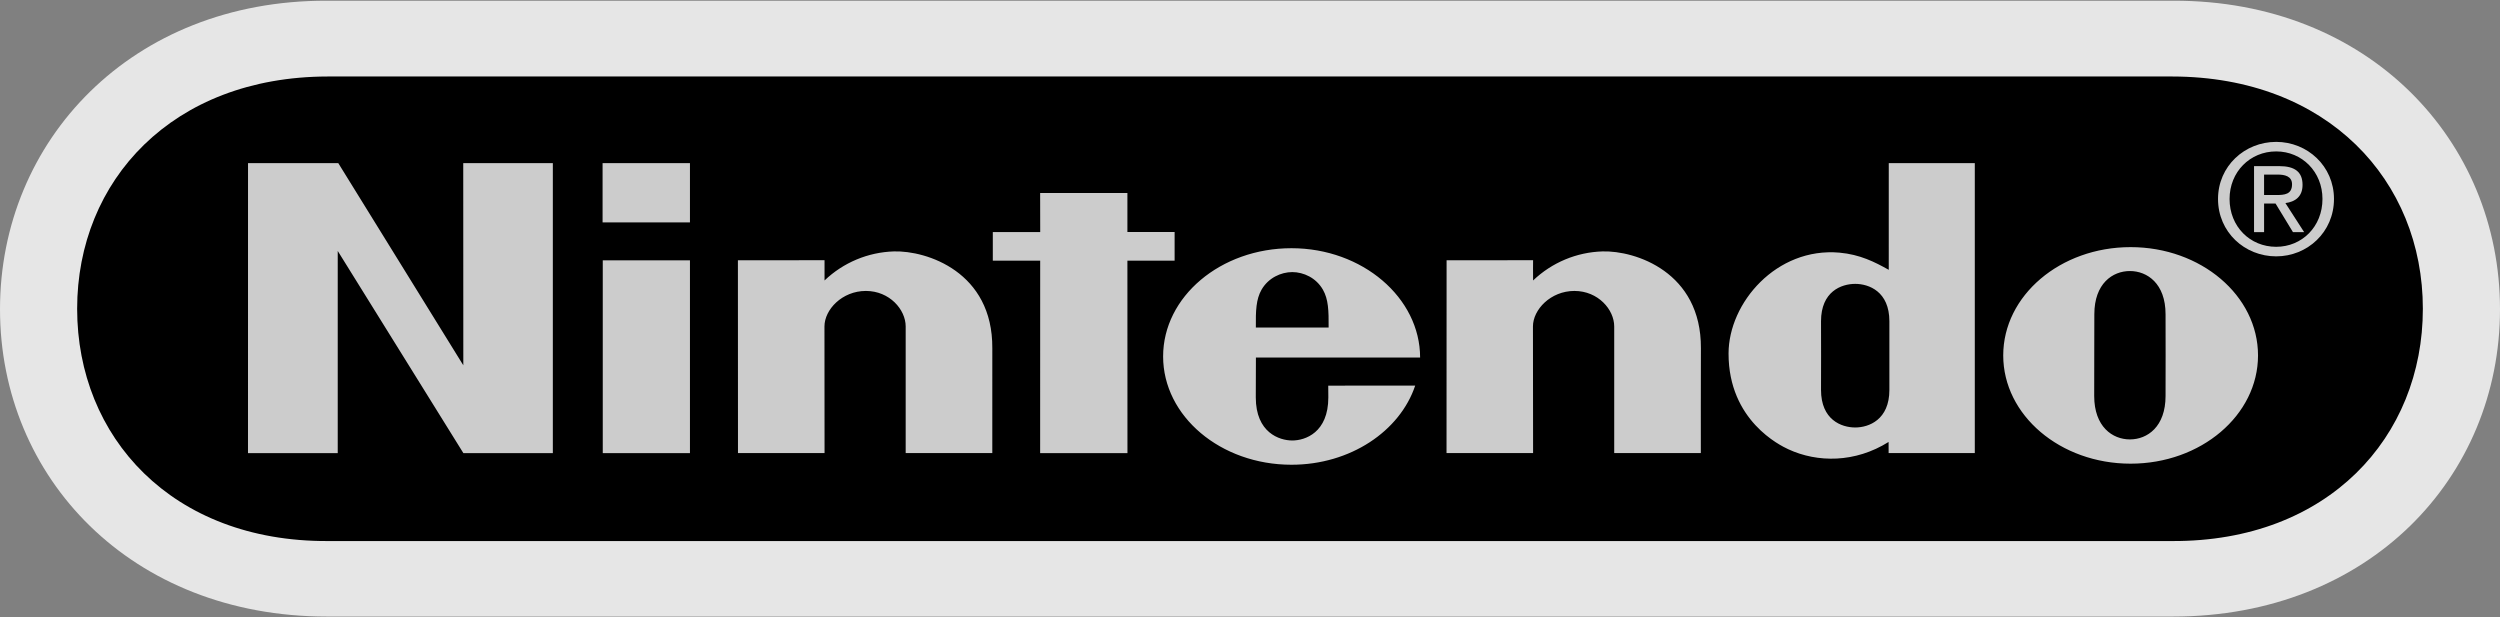 <svg width="162" height="40" viewBox="0 0 162 40" fill="none" xmlns="http://www.w3.org/2000/svg">
<rect x="0" y="0" width="162" height="40" fill="#808080" stroke="none"/>
<path fill-rule="evenodd" clip-rule="evenodd" d="M21.189 39.954C8.487 39.951 0 30.95 0 20.036C0 9.122 8.508 0.018 21.171 0.046H140.829C153.492 0.018 162 9.122 162 20.036C162 30.95 153.512 39.951 140.809 39.954H21.189Z" fill="white" fill-opacity="0.8"/>
<path fill-rule="evenodd" clip-rule="evenodd" d="M21.229 4.957C11.173 4.974 4.999 11.696 4.999 20.009C4.999 28.322 11.133 35.097 21.229 35.06H140.769C150.864 35.097 157.001 28.322 157.001 20.009C157.001 11.696 150.827 4.975 140.769 4.957H21.229Z" fill="black"/>
<path fill-rule="evenodd" clip-rule="evenodd" d="M16.072 10.573H21.922L30.023 23.672L30.018 10.573H35.824V29.361H30.026L21.885 16.261V29.361H16.07L16.072 10.573ZM67.401 12.507H73.056V15.035H76.115V16.891H73.056L73.059 29.361H67.401L67.404 16.891H64.334V15.037H67.406L67.401 12.507ZM39.059 16.868H44.709V29.361H39.059V16.868ZM39.047 10.569H44.709V14.411H39.047V10.569ZM140.332 23.014C140.332 23.014 140.328 24.9 140.328 25.66C140.328 27.65 139.153 28.474 138.018 28.474C136.888 28.474 135.704 27.65 135.704 25.66C135.704 24.9 135.708 22.968 135.708 22.968C135.708 22.968 135.713 21.121 135.713 20.361C135.713 18.378 136.891 17.563 138.018 17.563C139.144 17.563 140.328 18.378 140.328 20.361C140.328 21.121 140.328 22.519 140.332 23.023V23.014ZM138.062 16.014C133.504 16.014 129.809 19.156 129.809 23.032C129.809 26.905 133.505 30.046 138.062 30.046C142.625 30.046 146.32 26.905 146.32 23.032C146.32 19.156 142.625 16.014 138.062 16.014ZM122.392 10.573H127.967V29.358H122.383L122.38 28.639C120.22 29.995 117.776 29.992 115.875 29.108C115.366 28.87 112.01 27.259 112.01 22.915C112.01 19.614 115.124 16.014 119.193 16.371C120.534 16.491 121.486 16.979 122.391 17.485L122.392 10.573ZM122.432 23.052V20.819C122.432 18.887 121.1 18.395 120.22 18.395C119.319 18.395 118.002 18.887 118.002 20.819C118.002 21.457 118.006 23.046 118.006 23.046C118.006 23.046 118.002 24.601 118.002 25.267C118.002 27.198 119.319 27.701 120.22 27.701C121.1 27.701 122.432 27.198 122.432 25.267V23.052ZM57.934 16.291C60.046 16.233 64.334 17.615 64.302 22.563C64.296 23.439 64.301 29.359 64.301 29.359H58.688V21.154C58.688 20.064 57.646 18.853 56.108 18.853C54.568 18.853 53.425 20.064 53.425 21.154L53.431 29.359H47.821L47.816 16.866L53.43 16.862C53.43 16.862 53.424 17.868 53.43 18.175C54.647 17.012 56.252 16.341 57.934 16.291ZM103.851 16.291C105.959 16.233 110.246 17.615 110.219 22.563C110.21 23.439 110.214 29.359 110.214 29.359H104.601V21.154C104.601 20.064 103.561 18.853 102.021 18.853C100.482 18.853 99.335 20.064 99.335 21.154L99.344 29.359H93.735L93.739 16.866L99.344 16.862C99.344 16.862 99.335 17.868 99.344 18.175C100.562 17.011 102.167 16.34 103.851 16.291ZM81.379 21.222C81.368 20.129 81.391 19.398 81.749 18.77C82.195 18.001 83.006 17.634 83.74 17.631H83.737C84.476 17.634 85.282 18.001 85.724 18.77C86.082 19.397 86.103 20.129 86.095 21.222H81.379ZM86.07 24.99C86.07 24.99 86.076 25.046 86.076 25.75C86.076 28.035 84.572 28.544 83.74 28.544C82.905 28.544 81.375 28.035 81.375 25.75C81.375 25.063 81.383 23.169 81.383 23.169C81.383 23.169 92.023 23.173 92.023 23.169C92.023 19.294 88.284 16.084 83.688 16.084C79.096 16.084 75.37 19.225 75.37 23.097C75.37 26.973 79.096 30.115 83.688 30.115C87.5 30.115 90.719 27.938 91.705 24.985L86.07 24.99ZM146.713 15.044H146.062V10.765H147.694C148.702 10.765 149.205 11.138 149.205 11.981C149.205 12.745 148.724 13.079 148.094 13.159L149.309 15.044H148.585L147.455 13.188H146.713V15.044ZM147.487 12.638C148.037 12.638 148.524 12.6 148.524 11.942C148.524 11.413 148.043 11.313 147.596 11.313H146.712V12.638H147.487Z" fill="white" fill-opacity="0.8"/>
<path fill-rule="evenodd" clip-rule="evenodd" d="M143.728 12.893C143.728 10.764 145.456 9.194 147.496 9.194C149.519 9.194 151.242 10.765 151.242 12.893C151.242 15.043 149.519 16.612 147.496 16.612C145.456 16.612 143.728 15.044 143.728 12.893ZM147.496 15.993C149.175 15.993 150.496 14.679 150.496 12.893C150.496 11.138 149.176 9.812 147.496 9.812C145.8 9.812 144.476 11.138 144.476 12.893C144.476 14.68 145.8 15.993 147.496 15.993Z" fill="white" fill-opacity="0.8"/>
</svg>

